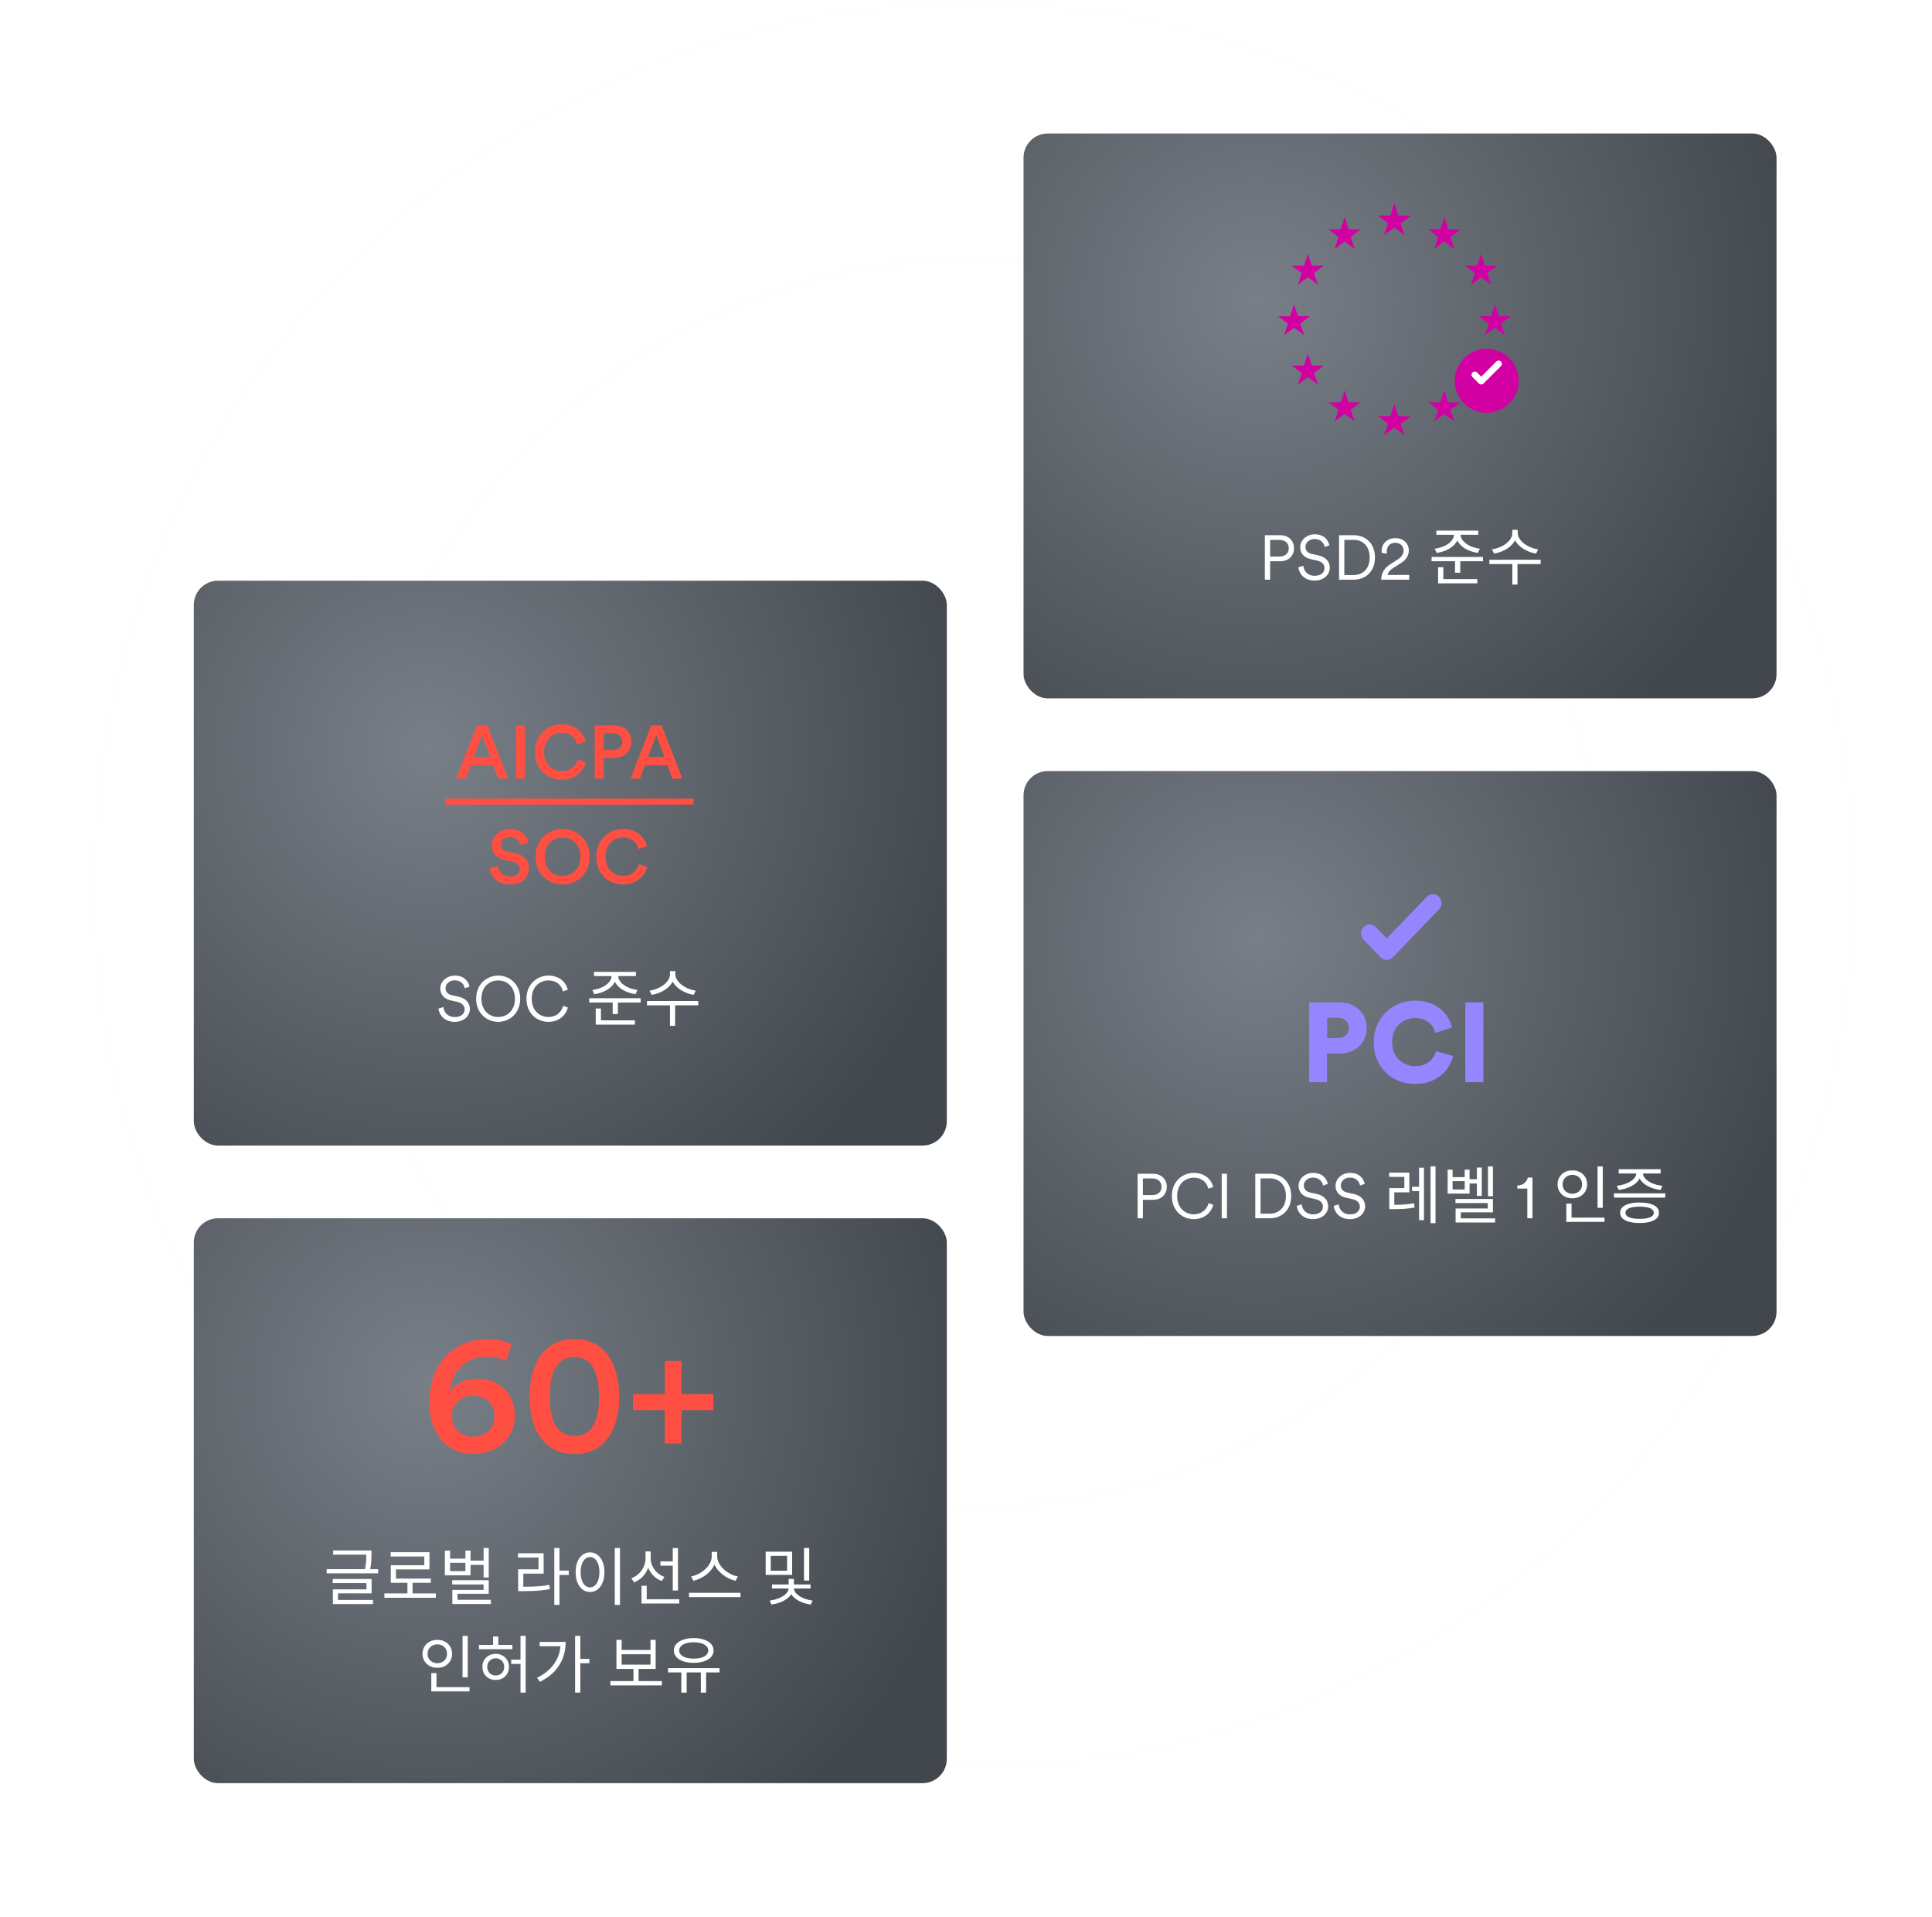 <svg width="638" height="633" viewBox="0 0 638 633" fill="none" xmlns="http://www.w3.org/2000/svg">
<g opacity="0.07">
<circle cx="321.499" cy="291.5" r="205.974" stroke="#F6F7F8" stroke-width="2.851"/>
<path d="M321.5 1.069C481.898 1.069 611.932 131.416 611.932 292.213C611.932 453.01 481.898 583.356 321.5 583.356C161.102 583.356 31.069 453.01 31.069 292.213C31.069 131.416 161.102 1.069 321.5 1.069Z" stroke="#F6F7F8" stroke-width="2.138"/>
</g>
<g filter="url(#filter0_d_1_7503)">
<rect x="338" y="42" width="248.661" height="186.496" rx="8" fill="url(#paint0_radial_1_7503)"/>
<path d="M419.429 181.667H422.538C424.423 181.667 425.584 180.568 425.584 178.952C425.584 177.274 424.423 176.175 422.538 176.175H419.429V181.667ZM422.807 183.221H419.429V189.313H417.689V174.621H422.807C425.522 174.621 427.324 176.486 427.324 178.931C427.324 181.397 425.522 183.221 422.807 183.221ZM439.006 177.957L437.452 178.517C437.224 177.274 436.25 175.906 434.137 175.885C432.437 175.885 431.091 177.004 431.091 178.496C431.091 179.677 431.857 180.527 433.204 180.817L435.359 181.294C437.721 181.812 439.131 183.283 439.131 185.355C439.131 187.614 437.203 189.603 434.137 189.603C430.738 189.603 429.018 187.386 428.749 185.231L430.386 184.713C430.552 186.453 431.816 188.028 434.137 188.028C436.25 188.028 437.39 186.909 437.39 185.5C437.39 184.298 436.561 183.366 435.007 183.014L432.852 182.537C430.821 182.081 429.35 180.755 429.35 178.6C429.35 176.3 431.464 174.331 434.116 174.331C437.286 174.331 438.633 176.258 439.006 177.957ZM443.935 187.78H447.023C449.882 187.78 452.307 185.852 452.307 181.998C452.307 178.123 449.924 176.155 447.064 176.155H443.935V187.78ZM447.023 189.313H442.195V174.621H447.064C450.794 174.621 454.047 177.17 454.047 181.998C454.047 186.806 450.753 189.313 447.023 189.313ZM457.999 180.693L456.3 180.486C456.259 180.299 456.238 180.071 456.238 179.885C456.238 177.584 457.916 175.595 460.797 175.595C463.573 175.595 465.231 177.439 465.231 179.657C465.231 181.418 464.236 182.806 462.703 183.78L459.947 185.542C459.139 186.06 458.393 186.764 458.227 187.738H465.355V189.313H456.113C456.155 187.241 456.984 185.583 459.139 184.195L461.543 182.641C462.848 181.812 463.49 180.859 463.49 179.677C463.49 178.351 462.537 177.129 460.755 177.129C458.932 177.129 457.937 178.393 457.937 180.05C457.937 180.278 457.958 180.527 457.999 180.693ZM480.124 173.958H481.637V174.518C481.637 175.305 481.444 176.03 481.057 176.693C480.67 177.357 480.138 177.951 479.461 178.476C478.798 178.987 478.032 179.415 477.161 179.76C476.305 180.092 475.393 180.327 474.426 180.465L473.784 179.097C474.447 179 475.089 178.855 475.711 178.662C476.346 178.469 476.926 178.234 477.451 177.957C477.976 177.667 478.439 177.343 478.84 176.984C479.24 176.624 479.551 176.238 479.772 175.823C480.007 175.409 480.124 174.974 480.124 174.518V173.958ZM480.829 173.958H482.342V174.518C482.342 174.96 482.452 175.388 482.673 175.802C482.908 176.217 483.226 176.611 483.626 176.984C484.027 177.343 484.49 177.667 485.015 177.957C485.554 178.234 486.134 178.469 486.755 178.662C487.377 178.855 488.019 179 488.683 179.097L488.04 180.465C487.087 180.327 486.175 180.092 485.305 179.76C484.435 179.415 483.668 178.987 483.005 178.476C482.342 177.951 481.81 177.357 481.409 176.693C481.022 176.03 480.829 175.305 480.829 174.518V173.958ZM474.322 173.109H488.165V174.497H474.322V173.109ZM472.748 181.812H489.739V183.221H472.748V181.812ZM480.497 182.703H482.217V187.013H480.497V182.703ZM474.903 189.106H487.854V190.515H474.903V189.106ZM474.903 185.189H476.623V189.624H474.903V185.189ZM499.415 172.839H500.927V173.896C500.927 174.614 500.789 175.291 500.513 175.927C500.237 176.548 499.857 177.122 499.373 177.647C498.904 178.172 498.351 178.641 497.716 179.056C497.08 179.47 496.389 179.816 495.643 180.092C494.911 180.368 494.158 180.568 493.385 180.693L492.68 179.304C493.371 179.208 494.041 179.042 494.69 178.807C495.353 178.572 495.968 178.289 496.534 177.957C497.101 177.612 497.598 177.225 498.026 176.797C498.469 176.369 498.807 175.913 499.042 175.429C499.29 174.932 499.415 174.421 499.415 173.896V172.839ZM499.705 172.839H501.197V173.896C501.197 174.421 501.321 174.925 501.57 175.409C501.819 175.892 502.157 176.348 502.585 176.776C503.027 177.205 503.532 177.591 504.098 177.937C504.664 178.282 505.272 178.572 505.921 178.807C506.585 179.042 507.255 179.208 507.931 179.304L507.248 180.693C506.474 180.568 505.721 180.368 504.989 180.092C504.257 179.802 503.566 179.449 502.917 179.035C502.281 178.621 501.722 178.151 501.238 177.626C500.769 177.101 500.396 176.528 500.119 175.906C499.843 175.271 499.705 174.601 499.705 173.896V172.839ZM499.415 183.801H501.114V190.929H499.415V183.801ZM491.831 182.723H508.76V184.153H491.831V182.723Z" fill="white"/>
<path d="M459.102 69.106L460.47 65L461.792 69.106H465.993L462.547 71.654L463.869 75.618L460.47 73.07L456.978 75.618L458.394 71.654L454.995 69.058L459.102 69.106Z" fill="#D200A3"/>
<path d="M475.638 73.656L476.96 69.55L478.236 73.656H482.292L478.965 76.204L480.241 80.168L476.96 77.62L473.587 80.168L474.955 76.204L471.673 73.609L475.638 73.656Z" fill="#D200A3"/>
<path d="M487.778 85.644L489.1 81.685L490.376 85.644H494.432L491.105 88.101L492.381 91.924L489.1 89.466L485.727 91.924L487.094 88.101L483.813 85.598L487.778 85.644Z" fill="#D200A3"/>
<path d="M492.337 102.331L493.658 98.372L494.934 102.331H498.99L495.664 104.788L496.94 108.611L493.658 106.154L490.286 108.611L491.653 104.788L488.372 102.285L492.337 102.331Z" fill="#D200A3"/>
<path d="M475.638 130.774L476.959 126.815L478.235 130.774H482.291L478.965 133.231L480.241 137.054L476.959 134.596L473.587 137.054L474.954 133.231L471.673 130.728L475.638 130.774Z" fill="#D200A3"/>
<path d="M459.102 135.325L460.47 131.366L461.792 135.325H465.993L462.547 137.783L463.869 141.605L460.47 139.148L456.978 141.605L458.394 137.783L454.995 135.28L459.102 135.325Z" fill="#D200A3"/>
<path d="M445.341 73.656L444.019 69.55L442.743 73.656H438.687L442.014 76.204L440.738 80.168L444.019 77.62L447.392 80.168L446.024 76.204L449.306 73.609L445.341 73.656Z" fill="#D200A3"/>
<path d="M433.199 85.644L431.877 81.685L430.601 85.644H426.545L429.872 88.101L428.596 91.924L431.877 89.466L435.249 91.924L433.882 88.101L437.163 85.598L433.199 85.644Z" fill="#D200A3"/>
<path d="M428.654 102.331L427.332 98.372L426.056 102.331H422L425.327 104.788L424.051 108.611L427.332 106.154L430.704 108.611L429.337 104.788L432.618 102.285L428.654 102.331Z" fill="#D200A3"/>
<path d="M433.199 118.638L431.877 114.679L430.601 118.638H426.545L429.872 121.095L428.596 124.918L431.877 122.461L435.249 124.918L433.882 121.095L437.163 118.593L433.199 118.638Z" fill="#D200A3"/>
<path d="M445.341 130.774L444.019 126.815L442.743 130.774H438.687L442.014 133.231L440.738 137.054L444.019 134.596L447.391 137.054L446.024 133.231L449.305 130.728L445.341 130.774Z" fill="#D200A3"/>
<g filter="url(#filter1_d_1_7503)">
<circle cx="490.963" cy="121.071" r="10.564" fill="#D200A3"/>
</g>
<path fill-rule="evenodd" clip-rule="evenodd" d="M488.38 124.547L486.257 122.424C485.838 122.005 485.838 121.326 486.257 120.908C486.676 120.489 487.355 120.489 487.774 120.908L489.138 122.272L494.143 117.268C494.562 116.849 495.241 116.849 495.659 117.268C496.078 117.687 496.078 118.366 495.659 118.785L489.897 124.547C489.478 124.966 488.799 124.966 488.38 124.547Z" fill="white"/>
<rect x="338" y="252.496" width="248.661" height="186.496" rx="8" fill="url(#paint1_radial_1_7503)"/>
<path d="M377.417 392.488H380.526C382.411 392.488 383.572 391.389 383.572 389.773C383.572 388.095 382.411 386.996 380.526 386.996H377.417V392.488ZM380.795 394.042H377.417V400.134H375.677V385.442H380.795C383.509 385.442 385.312 387.307 385.312 389.752C385.312 392.218 383.509 394.042 380.795 394.042ZM394.217 400.424C390.488 400.424 386.986 397.689 386.986 392.778C386.986 387.867 390.591 385.152 394.217 385.152C397.554 385.152 399.916 386.996 400.641 389.814L399.025 390.374C398.465 388.074 396.725 386.748 394.217 386.748C391.42 386.748 388.726 388.799 388.726 392.778C388.726 396.777 391.42 398.828 394.217 398.828C396.828 398.828 398.528 397.254 399.129 395.14L400.662 395.699C399.916 398.455 397.574 400.424 394.217 400.424ZM405.181 400.134H403.441V385.442H405.181V400.134ZM416.271 398.601H419.358C422.218 398.601 424.642 396.673 424.642 392.819C424.642 388.944 422.259 386.976 419.4 386.976H416.271V398.601ZM419.358 400.134H414.53V385.442H419.4C423.129 385.442 426.383 387.991 426.383 392.819C426.383 397.627 423.088 400.134 419.358 400.134ZM438.478 388.778L436.924 389.338C436.696 388.095 435.722 386.727 433.609 386.706C431.909 386.706 430.562 387.825 430.562 389.317C430.562 390.498 431.329 391.348 432.676 391.638L434.831 392.115C437.193 392.633 438.602 394.104 438.602 396.176C438.602 398.435 436.675 400.424 433.609 400.424C430.21 400.424 428.49 398.207 428.221 396.052L429.858 395.534C430.024 397.274 431.288 398.849 433.609 398.849C435.722 398.849 436.862 397.73 436.862 396.321C436.862 395.119 436.033 394.187 434.479 393.834L432.324 393.358C430.293 392.902 428.822 391.576 428.822 389.421C428.822 387.121 430.935 385.152 433.588 385.152C436.758 385.152 438.105 387.079 438.478 388.778ZM450.68 388.778L449.126 389.338C448.898 388.095 447.925 386.727 445.811 386.706C444.112 386.706 442.765 387.825 442.765 389.317C442.765 390.498 443.531 391.348 444.878 391.638L447.033 392.115C449.396 392.633 450.805 394.104 450.805 396.176C450.805 398.435 448.878 400.424 445.811 400.424C442.413 400.424 440.693 398.207 440.423 396.052L442.06 395.534C442.226 397.274 443.49 398.849 445.811 398.849C447.925 398.849 449.064 397.73 449.064 396.321C449.064 395.119 448.235 394.187 446.681 393.834L444.526 393.358C442.495 392.902 441.024 391.576 441.024 389.421C441.024 387.121 443.138 385.152 445.79 385.152C448.961 385.152 450.308 387.079 450.68 388.778ZM458.778 395.699H460.021C461.154 395.699 462.273 395.672 463.378 395.617C464.497 395.547 465.699 395.402 466.983 395.181L467.128 396.59C465.816 396.825 464.593 396.977 463.461 397.046C462.342 397.102 461.195 397.129 460.021 397.129H458.778V395.699ZM458.736 385.069H465.408V391.576H460.435V396.3H458.778V390.187H463.751V386.478H458.736V385.069ZM472.412 382.997H474.049V401.75H472.412V382.997ZM466.3 389.732H469.346V391.161H466.3V389.732ZM468.62 383.453H470.237V400.756H468.62V383.453ZM491.371 383.018H493.008V392.861H491.371V383.018ZM487.703 383.391H489.32V392.736H487.703V383.391ZM484.802 387.245H488.346V388.654H484.802V387.245ZM480.637 393.772H493.008V398.186H482.399V400.984H480.679V396.901H491.309V395.119H480.637V393.772ZM480.679 400.175H493.733V401.543H480.679V400.175ZM478.047 384.095H479.684V386.561H483.683V384.095H485.3V391.99H478.047V384.095ZM479.684 387.887V390.623H483.683V387.887H479.684ZM506.059 400.134H504.36V390.333H501.065V389.338C502.93 389.255 504.194 388.157 504.525 386.706H506.059V400.134ZM527.561 383.018H529.281V396.694H527.561V383.018ZM517.242 399.927H529.862V401.336H517.242V399.927ZM517.242 395.306H518.962V400.403H517.242V395.306ZM519.231 384.323C520.171 384.323 521.006 384.517 521.739 384.903C522.471 385.29 523.051 385.836 523.479 386.54C523.907 387.231 524.122 388.026 524.122 388.923C524.122 389.821 523.907 390.623 523.479 391.327C523.051 392.018 522.471 392.564 521.739 392.964C521.006 393.351 520.171 393.544 519.231 393.544C518.306 393.544 517.47 393.351 516.724 392.964C515.992 392.564 515.412 392.018 514.983 391.327C514.555 390.623 514.341 389.821 514.341 388.923C514.341 388.026 514.555 387.231 514.983 386.54C515.412 385.836 515.992 385.29 516.724 384.903C517.47 384.517 518.306 384.323 519.231 384.323ZM519.231 385.815C518.623 385.815 518.078 385.946 517.594 386.209C517.111 386.471 516.724 386.837 516.434 387.307C516.158 387.777 516.019 388.316 516.019 388.923C516.019 389.545 516.158 390.091 516.434 390.56C516.724 391.016 517.111 391.376 517.594 391.638C518.078 391.9 518.623 392.032 519.231 392.032C519.839 392.032 520.385 391.9 520.868 391.638C521.366 391.376 521.752 391.016 522.029 390.56C522.305 390.091 522.443 389.545 522.443 388.923C522.443 388.316 522.305 387.777 522.029 387.307C521.752 386.837 521.366 386.471 520.868 386.209C520.385 385.946 519.839 385.815 519.231 385.815ZM532.989 391.907H549.919V393.316H532.989V391.907ZM541.443 394.933C543.446 394.933 545.014 395.23 546.147 395.824C547.28 396.418 547.846 397.254 547.846 398.331C547.846 399.409 547.28 400.238 546.147 400.818C545.014 401.412 543.446 401.709 541.443 401.709C539.44 401.709 537.865 401.412 536.719 400.818C535.586 400.238 535.02 399.409 535.02 398.331C535.02 397.254 535.586 396.418 536.719 395.824C537.865 395.23 539.44 394.933 541.443 394.933ZM541.443 396.3C540.463 396.3 539.62 396.376 538.915 396.528C538.225 396.68 537.693 396.908 537.32 397.212C536.947 397.516 536.76 397.889 536.76 398.331C536.76 398.759 536.947 399.125 537.32 399.429C537.693 399.719 538.225 399.947 538.915 400.113C539.62 400.265 540.463 400.341 541.443 400.341C542.424 400.341 543.26 400.265 543.951 400.113C544.655 399.947 545.194 399.719 545.567 399.429C545.94 399.125 546.126 398.759 546.126 398.331C546.126 397.889 545.94 397.516 545.567 397.212C545.194 396.908 544.655 396.68 543.951 396.528C543.26 396.376 542.424 396.3 541.443 396.3ZM540.345 384.696H541.858V385.256C541.858 385.864 541.727 386.43 541.464 386.955C541.215 387.466 540.863 387.936 540.407 388.364C539.951 388.792 539.413 389.172 538.791 389.504C538.183 389.835 537.52 390.111 536.802 390.333C536.083 390.54 535.33 390.692 534.543 390.788L533.921 389.421C534.598 389.352 535.248 389.227 535.869 389.048C536.505 388.868 537.092 388.654 537.631 388.405C538.183 388.143 538.66 387.853 539.06 387.535C539.461 387.204 539.772 386.851 539.993 386.478C540.228 386.091 540.345 385.684 540.345 385.256V384.696ZM541.05 384.696H542.562V385.256C542.562 385.684 542.673 386.091 542.894 386.478C543.129 386.851 543.446 387.204 543.847 387.535C544.248 387.867 544.717 388.164 545.256 388.426C545.809 388.675 546.396 388.889 547.018 389.068C547.653 389.234 548.309 389.352 548.986 389.421L548.364 390.788C547.577 390.692 546.824 390.54 546.106 390.333C545.387 390.111 544.717 389.835 544.096 389.504C543.488 389.172 542.956 388.792 542.5 388.364C542.044 387.936 541.685 387.459 541.423 386.934C541.174 386.409 541.05 385.85 541.05 385.256V384.696ZM534.543 383.95H548.385V385.359H534.543V383.95Z" fill="white"/>
<path d="M441.675 340.684C442.791 340.684 443.697 340.386 444.391 339.791C445.085 339.196 445.433 338.377 445.433 337.336C445.433 336.269 445.085 335.438 444.391 334.843C443.697 334.248 442.791 333.95 441.675 333.95H438.253V340.684H441.675ZM438.215 345.743V355.23H432.337V328.853H442.27C443.61 328.853 444.825 329.064 445.916 329.486C447.032 329.907 447.987 330.49 448.781 331.234C449.599 331.978 450.219 332.871 450.641 333.913C451.087 334.955 451.311 336.083 451.311 337.298C451.311 338.538 451.087 339.679 450.641 340.721C450.219 341.763 449.599 342.656 448.781 343.4C447.987 344.144 447.032 344.727 445.916 345.148C444.825 345.545 443.61 345.743 442.27 345.743H438.215ZM467.318 355.788C465.409 355.788 463.623 355.466 461.961 354.821C460.299 354.151 458.849 353.221 457.608 352.031C456.393 350.84 455.426 349.402 454.707 347.715C453.987 346.029 453.628 344.156 453.628 342.098C453.628 340.039 453.987 338.166 454.707 336.48C455.451 334.769 456.443 333.318 457.683 332.127C458.923 330.912 460.361 329.969 461.998 329.3C463.66 328.63 465.409 328.295 467.244 328.295C469.228 328.295 470.939 328.58 472.378 329.151C473.816 329.721 475.032 330.453 476.024 331.346C477.016 332.214 477.785 333.169 478.33 334.211C478.901 335.252 479.298 336.244 479.521 337.187L473.978 338.935C473.878 338.489 473.68 337.98 473.382 337.41C473.11 336.84 472.713 336.306 472.192 335.81C471.671 335.289 471.001 334.868 470.183 334.545C469.389 334.198 468.41 334.024 467.244 334.024C466.351 334.024 465.458 334.186 464.565 334.508C463.673 334.831 462.866 335.327 462.147 335.996C461.428 336.641 460.845 337.472 460.399 338.489C459.952 339.506 459.729 340.709 459.729 342.098C459.729 343.338 459.94 344.441 460.361 345.409C460.783 346.376 461.341 347.194 462.036 347.864C462.755 348.534 463.561 349.042 464.454 349.389C465.371 349.736 466.326 349.91 467.318 349.91C468.459 349.91 469.439 349.749 470.257 349.426C471.076 349.079 471.758 348.658 472.304 348.162C472.849 347.641 473.271 347.095 473.568 346.525C473.891 345.954 474.114 345.433 474.238 344.962L479.856 346.562C479.633 347.48 479.236 348.472 478.665 349.538C478.12 350.605 477.338 351.609 476.321 352.551C475.329 353.469 474.089 354.238 472.601 354.858C471.113 355.478 469.352 355.788 467.318 355.788ZM483.891 355.23V328.853H489.843V355.23H483.891Z" fill="#9585FF"/>
<path fill-rule="evenodd" clip-rule="evenodd" d="M455.924 313.996L450.304 308.163C449.196 307.012 449.196 305.147 450.304 303.996C451.413 302.846 453.21 302.846 454.319 303.996L457.932 307.746L471.179 293.997C472.288 292.846 474.085 292.846 475.194 293.997C476.303 295.147 476.303 297.013 475.194 298.163L459.939 313.996C458.83 315.146 457.033 315.146 455.924 313.996Z" fill="#9585FF"/>
</g>
<g filter="url(#filter2_d_1_7503)">
<rect x="64" y="189.643" width="248.661" height="186.496" rx="8" fill="url(#paint2_radial_1_7503)"/>
<path d="M164.541 255L162.879 250.586H155.439L153.803 255H150.653L157.498 237.418H160.945L167.789 255H164.541ZM159.159 240.641L156.481 247.833H161.837L159.159 240.641ZM173.339 255H170.314V237.418H173.339V255ZM185.511 255.372C180.774 255.372 176.633 251.95 176.633 246.221C176.633 240.493 180.923 237.046 185.486 237.046C189.95 237.046 192.603 239.674 193.397 242.749L190.594 243.692C190.074 241.559 188.437 239.848 185.486 239.848C182.584 239.848 179.683 241.956 179.683 246.221C179.683 250.338 182.51 252.52 185.511 252.52C188.462 252.52 190.148 250.635 190.743 248.651L193.471 249.544C192.677 252.52 189.999 255.372 185.511 255.372ZM199.348 245.502H202.448C204.332 245.502 205.473 244.46 205.473 242.799C205.473 241.113 204.332 240.046 202.448 240.046H199.348V245.502ZM202.894 248.131H199.348V255H196.372V237.418H202.894C206.267 237.418 208.499 239.699 208.499 242.774C208.499 245.874 206.267 248.131 202.894 248.131ZM222.082 255L220.42 250.586H212.981L211.344 255H208.194L215.039 237.418H218.486L225.33 255H222.082ZM216.7 240.641L214.022 247.833H219.379L216.7 240.641Z" fill="#FF4F42"/>
<path d="M174.496 276.107L171.818 276.95C171.644 275.859 170.727 274.247 168.371 274.247C166.585 274.247 165.345 275.437 165.345 276.777C165.345 277.893 166.04 278.736 167.404 279.033L169.933 279.554C173.033 280.174 174.695 282.133 174.695 284.613C174.695 287.341 172.488 289.945 168.47 289.945C164.006 289.945 161.948 287.068 161.675 284.539L164.453 283.745C164.626 285.58 165.941 287.267 168.47 287.267C170.578 287.267 171.669 286.2 171.669 284.836C171.669 283.695 170.826 282.778 169.313 282.456L166.833 281.935C164.155 281.389 162.37 279.628 162.37 277C162.37 274.049 165.073 271.618 168.346 271.618C172.488 271.618 174.099 274.148 174.496 276.107ZM179.892 280.769C179.892 285.01 182.818 287.118 185.769 287.118C188.745 287.118 191.671 285.01 191.671 280.769C191.671 276.529 188.745 274.421 185.769 274.421C182.818 274.421 179.892 276.529 179.892 280.769ZM176.841 280.769C176.841 275.016 181.156 271.618 185.769 271.618C190.381 271.618 194.721 275.016 194.721 280.769C194.721 286.547 190.381 289.945 185.769 289.945C181.156 289.945 176.841 286.547 176.841 280.769ZM205.772 289.945C201.035 289.945 196.894 286.523 196.894 280.794C196.894 275.065 201.184 271.618 205.747 271.618C210.211 271.618 212.864 274.247 213.658 277.322L210.855 278.265C210.335 276.132 208.698 274.421 205.747 274.421C202.845 274.421 199.944 276.529 199.944 280.794C199.944 284.911 202.771 287.093 205.772 287.093C208.723 287.093 210.409 285.208 211.004 283.224L213.732 284.117C212.938 287.093 210.26 289.945 205.772 289.945Z" fill="#FF4F42"/>
<line x1="147" y1="262.573" x2="229" y2="262.573" stroke="#FF4F42" stroke-width="2"/>
<path d="M155.045 323.644L153.491 324.204C153.263 322.961 152.289 321.593 150.175 321.572C148.476 321.572 147.129 322.691 147.129 324.183C147.129 325.364 147.896 326.214 149.243 326.504L151.398 326.981C153.76 327.499 155.169 328.97 155.169 331.042C155.169 333.301 153.242 335.29 150.175 335.29C146.777 335.29 145.057 333.073 144.787 330.918L146.424 330.4C146.59 332.14 147.854 333.715 150.175 333.715C152.289 333.715 153.428 332.596 153.428 331.187C153.428 329.985 152.6 329.053 151.045 328.701L148.89 328.224C146.86 327.768 145.388 326.442 145.388 324.287C145.388 321.987 147.502 320.018 150.154 320.018C153.325 320.018 154.672 321.945 155.045 323.644ZM158.979 327.644C158.979 331.643 161.673 333.695 164.512 333.695C167.371 333.695 170.044 331.643 170.044 327.644C170.044 323.665 167.371 321.614 164.512 321.614C161.673 321.614 158.979 323.665 158.979 327.644ZM157.238 327.644C157.238 322.733 160.865 320.018 164.512 320.018C168.18 320.018 171.785 322.733 171.785 327.644C171.785 332.555 168.18 335.29 164.512 335.29C160.865 335.29 157.238 332.555 157.238 327.644ZM181.084 335.29C177.354 335.29 173.852 332.555 173.852 327.644C173.852 322.733 177.458 320.018 181.084 320.018C184.42 320.018 186.783 321.862 187.508 324.681L185.892 325.24C185.332 322.94 183.591 321.614 181.084 321.614C178.287 321.614 175.593 323.665 175.593 327.644C175.593 331.643 178.287 333.695 181.084 333.695C183.695 333.695 185.394 332.12 185.995 330.006L187.529 330.566C186.783 333.322 184.441 335.29 181.084 335.29ZM201.95 319.645H203.463V320.205C203.463 320.992 203.27 321.717 202.883 322.38C202.496 323.044 201.964 323.638 201.287 324.163C200.624 324.674 199.858 325.102 198.987 325.447C198.131 325.779 197.219 326.014 196.252 326.152L195.61 324.784C196.273 324.687 196.915 324.542 197.537 324.349C198.172 324.156 198.752 323.921 199.277 323.644C199.802 323.354 200.265 323.03 200.666 322.671C201.066 322.311 201.377 321.925 201.598 321.51C201.833 321.096 201.95 320.661 201.95 320.205V319.645ZM202.655 319.645H204.168V320.205C204.168 320.647 204.278 321.075 204.499 321.489C204.734 321.904 205.052 322.298 205.452 322.671C205.853 323.03 206.316 323.354 206.841 323.644C207.38 323.921 207.96 324.156 208.581 324.349C209.203 324.542 209.845 324.687 210.509 324.784L209.866 326.152C208.913 326.014 208.001 325.779 207.131 325.447C206.261 325.102 205.494 324.674 204.831 324.163C204.168 323.638 203.636 323.044 203.235 322.38C202.848 321.717 202.655 320.992 202.655 320.205V319.645ZM196.148 318.796H209.991V320.184H196.148V318.796ZM194.574 327.499H211.565V328.908H194.574V327.499ZM202.323 328.39H204.043V332.7H202.323V328.39ZM196.729 334.793H209.68V336.202H196.729V334.793ZM196.729 330.876H198.448V335.311H196.729V330.876ZM221.241 318.526H222.753V319.583C222.753 320.301 222.615 320.978 222.339 321.614C222.063 322.235 221.683 322.809 221.199 323.334C220.73 323.859 220.177 324.328 219.542 324.743C218.906 325.157 218.215 325.503 217.469 325.779C216.737 326.055 215.984 326.255 215.211 326.38L214.506 324.991C215.197 324.895 215.867 324.729 216.516 324.494C217.179 324.259 217.794 323.976 218.36 323.644C218.927 323.299 219.424 322.912 219.852 322.484C220.295 322.056 220.633 321.6 220.868 321.116C221.116 320.619 221.241 320.108 221.241 319.583V318.526ZM221.531 318.526H223.023V319.583C223.023 320.108 223.147 320.612 223.396 321.096C223.645 321.579 223.983 322.035 224.411 322.463C224.853 322.892 225.358 323.278 225.924 323.624C226.49 323.969 227.098 324.259 227.747 324.494C228.411 324.729 229.081 324.895 229.757 324.991L229.074 326.38C228.3 326.255 227.547 326.055 226.815 325.779C226.083 325.489 225.392 325.136 224.743 324.722C224.107 324.308 223.548 323.838 223.064 323.313C222.595 322.788 222.222 322.215 221.945 321.593C221.669 320.958 221.531 320.288 221.531 319.583V318.526ZM221.241 329.488H222.94V336.616H221.241V329.488ZM213.657 328.41H230.586V329.84H213.657V328.41Z" fill="white"/>
<rect x="64" y="400.138" width="248.661" height="186.496" rx="8" fill="url(#paint3_radial_1_7503)"/>
<path d="M110.029 509.805H122.089V511.194H110.029V509.805ZM107.874 515.98H124.866V517.369H107.874V515.98ZM120.97 509.805H122.669V511.007C122.669 511.67 122.648 512.451 122.607 513.349C122.566 514.233 122.421 515.248 122.172 516.395L120.473 516.208C120.721 515.075 120.866 514.088 120.908 513.245C120.949 512.402 120.97 511.656 120.97 511.007V509.805ZM109.884 519.234H122.711V523.979H111.624V526.59H109.925V522.653H121.011V520.601H109.884V519.234ZM109.925 526.155H123.187V527.522H109.925V526.155ZM126.936 524H143.928V525.429H126.936V524ZM134.541 520H136.24V524.601H134.541V520ZM129.008 510.385H141.814V516.063H130.749V519.814H129.05V514.696H140.115V511.794H129.008V510.385ZM129.05 519.089H142.25V520.498H129.05V519.089ZM154.888 513.162H160.255V514.571H154.888V513.162ZM159.696 508.997H161.395V518.736H159.696V508.997ZM149.335 519.648H161.395V524.124H151.075V526.942H149.376V522.839H159.696V521.036H149.335V519.648ZM149.376 526.113H162.099V527.502H149.376V526.113ZM146.91 509.867H148.63V512.52H153.686V509.867H155.386V518.011H146.91V509.867ZM148.63 513.887V516.623H153.686V513.887H148.63ZM183.045 508.997H184.744V527.771H183.045V508.997ZM184.351 516.436H187.811V517.887H184.351V516.436ZM171.109 521.803H172.601C173.762 521.803 174.825 521.789 175.792 521.762C176.773 521.72 177.72 521.658 178.631 521.575C179.543 521.478 180.469 521.34 181.408 521.161L181.574 522.57C180.607 522.749 179.661 522.888 178.735 522.984C177.823 523.081 176.87 523.15 175.875 523.191C174.881 523.233 173.789 523.254 172.601 523.254H171.109V521.803ZM171.068 510.738H179.522V517.472H172.809V522.383H171.109V516.042H177.823V512.147H171.068V510.738ZM203.019 508.997H204.739V527.771H203.019V508.997ZM194.855 510.448C195.78 510.448 196.595 510.717 197.3 511.256C198.018 511.781 198.578 512.534 198.978 513.514C199.393 514.495 199.6 515.649 199.6 516.975C199.6 518.301 199.393 519.455 198.978 520.435C198.578 521.416 198.018 522.176 197.3 522.715C196.595 523.254 195.78 523.523 194.855 523.523C193.929 523.523 193.107 523.254 192.389 522.715C191.671 522.176 191.104 521.416 190.69 520.435C190.289 519.455 190.089 518.301 190.089 516.975C190.089 515.649 190.289 514.495 190.69 513.514C191.104 512.534 191.671 511.781 192.389 511.256C193.107 510.717 193.929 510.448 194.855 510.448ZM194.855 511.981C194.233 511.981 193.688 512.188 193.218 512.603C192.762 513.003 192.403 513.583 192.14 514.343C191.878 515.089 191.747 515.966 191.747 516.975C191.747 517.983 191.878 518.867 192.14 519.627C192.403 520.373 192.762 520.953 193.218 521.368C193.688 521.782 194.233 521.99 194.855 521.99C195.463 521.99 195.995 521.782 196.45 521.368C196.92 520.953 197.286 520.373 197.549 519.627C197.811 518.867 197.942 517.983 197.942 516.975C197.942 515.966 197.811 515.089 197.549 514.343C197.286 513.583 196.92 513.003 196.45 512.603C195.995 512.188 195.463 511.981 194.855 511.981ZM218.082 513.411H222.786V514.841H218.082V513.411ZM213.171 510.137H214.56V512.437C214.56 513.639 214.345 514.765 213.917 515.814C213.489 516.864 212.888 517.783 212.114 518.57C211.341 519.344 210.436 519.938 209.4 520.353L208.488 518.985C209.193 518.722 209.828 518.37 210.395 517.928C210.975 517.486 211.465 516.975 211.866 516.395C212.28 515.814 212.598 515.193 212.819 514.53C213.054 513.853 213.171 513.155 213.171 512.437V510.137ZM213.482 510.137H214.87V512.499C214.87 513.148 214.981 513.784 215.202 514.405C215.423 515.027 215.734 515.607 216.134 516.146C216.535 516.685 217.012 517.161 217.564 517.576C218.131 517.99 218.752 518.322 219.429 518.57L218.497 519.917C217.502 519.517 216.625 518.95 215.865 518.218C215.119 517.486 214.532 516.63 214.104 515.649C213.689 514.668 213.482 513.618 213.482 512.499V510.137ZM222.164 509.018H223.884V523.026H222.164V509.018ZM211.845 525.927H224.32V527.336H211.845V525.927ZM211.845 521.472H213.565V526.569H211.845V521.472ZM235.031 510.282H236.544V511.732C236.544 512.547 236.399 513.321 236.109 514.053C235.832 514.785 235.446 515.469 234.948 516.105C234.465 516.726 233.898 517.286 233.249 517.783C232.614 518.28 231.93 518.702 231.198 519.047C230.479 519.392 229.747 519.655 229.001 519.834L228.234 518.405C228.884 518.267 229.533 518.052 230.182 517.762C230.845 517.472 231.467 517.12 232.047 516.706C232.627 516.277 233.138 515.801 233.581 515.276C234.036 514.751 234.389 514.191 234.637 513.597C234.9 512.989 235.031 512.368 235.031 511.732V510.282ZM235.363 510.282H236.834V511.732C236.834 512.368 236.965 512.989 237.228 513.597C237.49 514.191 237.842 514.751 238.284 515.276C238.74 515.801 239.258 516.277 239.839 516.706C240.419 517.12 241.033 517.479 241.683 517.783C242.346 518.073 243.009 518.28 243.672 518.405L242.885 519.834C242.139 519.655 241.406 519.392 240.688 519.047C239.97 518.702 239.286 518.28 238.637 517.783C238.001 517.286 237.435 516.726 236.937 516.105C236.44 515.469 236.053 514.785 235.777 514.053C235.501 513.321 235.363 512.547 235.363 511.732V510.282ZM227.53 523.792H244.522V525.222H227.53V523.792ZM252.848 510.22H261.592V517.866H252.848V510.22ZM259.914 511.587H254.526V516.498H259.914V511.587ZM265.509 508.997H267.229V519.752H265.509V508.997ZM260.411 521.99H261.882V522.342C261.882 523.019 261.689 523.654 261.302 524.248C260.929 524.828 260.411 525.36 259.748 525.844C259.085 526.313 258.325 526.7 257.469 527.004C256.612 527.322 255.714 527.55 254.775 527.688L254.174 526.362C254.837 526.279 255.472 526.148 256.08 525.968C256.688 525.789 257.255 525.574 257.78 525.326C258.304 525.063 258.76 524.773 259.147 524.455C259.548 524.138 259.859 523.799 260.08 523.44C260.301 523.081 260.411 522.715 260.411 522.342V521.99ZM260.681 521.99H262.173V522.342C262.173 522.784 262.338 523.226 262.67 523.668C263.001 524.11 263.45 524.518 264.017 524.891C264.597 525.25 265.253 525.561 265.985 525.823C266.731 526.086 267.512 526.265 268.327 526.362L267.726 527.688C266.773 527.55 265.875 527.322 265.032 527.004C264.189 526.686 263.437 526.286 262.773 525.802C262.124 525.319 261.613 524.787 261.24 524.207C260.867 523.613 260.681 522.991 260.681 522.342V521.99ZM254.92 521.036H267.664V522.363H254.92V521.036ZM260.432 519.213H262.173V521.637H260.432V519.213ZM152.743 538.018H154.463V551.694H152.743V538.018ZM142.424 554.927H155.043V556.336H142.424V554.927ZM142.424 550.306H144.144V555.403H142.424V550.306ZM144.413 539.323C145.352 539.323 146.188 539.517 146.92 539.903C147.653 540.29 148.233 540.836 148.661 541.54C149.089 542.231 149.303 543.026 149.303 543.923C149.303 544.821 149.089 545.623 148.661 546.327C148.233 547.018 147.653 547.564 146.92 547.964C146.188 548.351 145.352 548.544 144.413 548.544C143.487 548.544 142.652 548.351 141.906 547.964C141.174 547.564 140.593 547.018 140.165 546.327C139.737 545.623 139.523 544.821 139.523 543.923C139.523 543.026 139.737 542.231 140.165 541.54C140.593 540.836 141.174 540.29 141.906 539.903C142.652 539.517 143.487 539.323 144.413 539.323ZM144.413 540.815C143.805 540.815 143.26 540.946 142.776 541.209C142.292 541.471 141.906 541.837 141.616 542.307C141.339 542.777 141.201 543.316 141.201 543.923C141.201 544.545 141.339 545.091 141.616 545.56C141.906 546.016 142.292 546.376 142.776 546.638C143.26 546.9 143.805 547.032 144.413 547.032C145.021 547.032 145.567 546.9 146.05 546.638C146.547 546.376 146.934 546.016 147.21 545.56C147.487 545.091 147.625 544.545 147.625 543.923C147.625 543.316 147.487 542.777 147.21 542.307C146.934 541.837 146.547 541.471 146.05 541.209C145.567 540.946 145.021 540.815 144.413 540.815ZM158.171 541.002H169.215V542.411H158.171V541.002ZM163.703 543.944C164.546 543.944 165.292 544.131 165.941 544.504C166.604 544.877 167.122 545.388 167.495 546.037C167.882 546.673 168.076 547.412 168.076 548.254C168.076 549.097 167.882 549.843 167.495 550.492C167.122 551.142 166.604 551.653 165.941 552.026C165.292 552.385 164.546 552.564 163.703 552.564C162.874 552.564 162.122 552.385 161.445 552.026C160.782 551.653 160.257 551.142 159.87 550.492C159.497 549.843 159.31 549.097 159.31 548.254C159.31 547.412 159.497 546.673 159.87 546.037C160.257 545.388 160.782 544.877 161.445 544.504C162.122 544.131 162.874 543.944 163.703 543.944ZM163.703 545.415C163.165 545.415 162.681 545.54 162.253 545.788C161.838 546.023 161.507 546.355 161.258 546.783C161.023 547.211 160.906 547.702 160.906 548.254C160.906 548.807 161.023 549.297 161.258 549.726C161.507 550.154 161.838 550.492 162.253 550.741C162.681 550.976 163.165 551.093 163.703 551.093C164.242 551.093 164.719 550.976 165.133 550.741C165.548 550.492 165.879 550.154 166.128 549.726C166.376 549.297 166.501 548.807 166.501 548.254C166.501 547.702 166.376 547.211 166.128 546.783C165.879 546.355 165.548 546.023 165.133 545.788C164.719 545.54 164.242 545.415 163.703 545.415ZM162.833 538.225H164.553V541.685H162.833V538.225ZM171.888 537.997H173.588V556.75H171.888V537.997ZM168.822 545.851H173.152V547.28H168.822V545.851ZM189.915 537.997H191.635V556.729H189.915V537.997ZM191.179 545.602H194.619V547.032H191.179V545.602ZM185.128 540.007H186.806C186.806 541.789 186.516 543.495 185.936 545.125C185.356 546.742 184.444 548.24 183.201 549.622C181.958 550.99 180.321 552.178 178.29 553.186L177.337 551.86C179.077 550.99 180.521 549.974 181.667 548.814C182.828 547.64 183.691 546.341 184.258 544.918C184.838 543.481 185.128 541.934 185.128 540.276V540.007ZM178.207 540.007H185.998V541.437H178.207V540.007ZM201.577 552.937H218.569V554.367H201.577V552.937ZM209.182 548.441H210.881V553.352H209.182V548.441ZM203.566 539.323H205.286V542.659H214.818V539.323H216.517V548.917H203.566V539.323ZM205.286 544.068V547.508H214.818V544.068H205.286ZM224.991 549.601H226.752V556.75H224.991V549.601ZM231.435 549.601H233.176V556.75H231.435V549.601ZM220.619 548.669H237.611V550.078H220.619V548.669ZM229.073 538.743C230.386 538.743 231.532 538.916 232.513 539.261C233.494 539.593 234.261 540.062 234.813 540.67C235.366 541.278 235.642 542.003 235.642 542.846C235.642 543.661 235.366 544.379 234.813 545.001C234.261 545.609 233.494 546.079 232.513 546.41C231.532 546.742 230.386 546.907 229.073 546.907C227.788 546.907 226.649 546.742 225.654 546.41C224.673 546.079 223.907 545.609 223.354 545.001C222.801 544.379 222.525 543.661 222.525 542.846C222.525 542.003 222.801 541.278 223.354 540.67C223.907 540.062 224.673 539.593 225.654 539.261C226.649 538.916 227.788 538.743 229.073 538.743ZM229.073 540.131C228.134 540.131 227.298 540.242 226.566 540.463C225.847 540.684 225.288 541.002 224.887 541.416C224.487 541.817 224.286 542.293 224.286 542.846C224.286 543.385 224.487 543.861 224.887 544.276C225.288 544.676 225.847 544.987 226.566 545.208C227.298 545.415 228.134 545.519 229.073 545.519C230.04 545.519 230.883 545.415 231.601 545.208C232.32 544.987 232.879 544.676 233.28 544.276C233.68 543.861 233.881 543.385 233.881 542.846C233.881 542.293 233.68 541.817 233.28 541.416C232.879 541.002 232.32 540.684 231.601 540.463C230.883 540.242 230.04 540.131 229.073 540.131Z" fill="white"/>
<path d="M168.959 441.83L167.056 447.313C165.714 446.586 163.811 445.859 160.846 445.859C154.02 445.859 149.097 450.39 148.481 457.44C150.384 454.531 153.853 453.132 157.713 453.132C164.93 453.132 170.022 457.943 170.022 465.385C170.022 472.938 163.867 477.973 156.258 477.973C147.027 477.973 141.768 470.42 141.768 461.133C141.768 447.985 149.992 440.04 161.238 440.04C164.595 440.04 167.392 440.823 168.959 441.83ZM149.209 465.497C149.209 469.637 152.566 472.266 156.258 472.266C160.063 472.266 163.308 469.693 163.308 465.497C163.308 461.244 160.063 458.727 156.258 458.727C152.454 458.727 149.209 461.244 149.209 465.497ZM181.538 459.007C181.538 466.895 183.944 472.043 189.707 472.043C195.47 472.043 197.819 466.895 197.819 459.007C197.819 451.118 195.47 445.97 189.707 445.97C183.888 445.97 181.538 451.174 181.538 459.007ZM174.88 459.007C174.88 449.663 178.573 440.04 189.707 440.04C200.785 440.04 204.477 449.719 204.477 459.007C204.477 468.35 200.785 477.973 189.707 477.973C178.573 477.973 174.88 468.35 174.88 459.007ZM209.012 458.167H219.53V447.257H225.069V458.167H235.587V463.482H225.069V474.504H219.53V463.482H209.012V458.167Z" fill="#FF4F42"/>
</g>
<defs>
<filter id="filter0_d_1_7503" x="321.423" y="27.495" width="281.816" height="430.146" filterUnits="userSpaceOnUse" color-interpolation-filters="sRGB">
<feFlood flood-opacity="0" result="BackgroundImageFix"/>
<feColorMatrix in="SourceAlpha" type="matrix" values="0 0 0 0 0 0 0 0 0 0 0 0 0 0 0 0 0 0 127 0" result="hardAlpha"/>
<feOffset dy="2.072"/>
<feGaussianBlur stdDeviation="8.289"/>
<feColorMatrix type="matrix" values="0 0 0 0 0 0 0 0 0 0 0 0 0 0 0 0 0 0 0.12 0"/>
<feBlend mode="normal" in2="BackgroundImageFix" result="effect1_dropShadow_1_7503"/>
<feBlend mode="normal" in="SourceGraphic" in2="effect1_dropShadow_1_7503" result="shape"/>
</filter>
<filter id="filter1_d_1_7503" x="448.158" y="80.846" width="85.608" height="85.608" filterUnits="userSpaceOnUse" color-interpolation-filters="sRGB">
<feFlood flood-opacity="0" result="BackgroundImageFix"/>
<feColorMatrix in="SourceAlpha" type="matrix" values="0 0 0 0 0 0 0 0 0 0 0 0 0 0 0 0 0 0 127 0" result="hardAlpha"/>
<feOffset dy="2.579"/>
<feGaussianBlur stdDeviation="16.12"/>
<feColorMatrix type="matrix" values="0 0 0 0 0 0 0 0 0 0 0 0 0 0 0 0 0 0 0.25 0"/>
<feBlend mode="normal" in2="BackgroundImageFix" result="effect1_dropShadow_1_7503"/>
<feBlend mode="normal" in="SourceGraphic" in2="effect1_dropShadow_1_7503" result="shape"/>
</filter>
<filter id="filter2_d_1_7503" x="47.423" y="175.137" width="281.816" height="430.146" filterUnits="userSpaceOnUse" color-interpolation-filters="sRGB">
<feFlood flood-opacity="0" result="BackgroundImageFix"/>
<feColorMatrix in="SourceAlpha" type="matrix" values="0 0 0 0 0 0 0 0 0 0 0 0 0 0 0 0 0 0 127 0" result="hardAlpha"/>
<feOffset dy="2.072"/>
<feGaussianBlur stdDeviation="8.289"/>
<feColorMatrix type="matrix" values="0 0 0 0 0 0 0 0 0 0 0 0 0 0 0 0 0 0 0.12 0"/>
<feBlend mode="normal" in2="BackgroundImageFix" result="effect1_dropShadow_1_7503"/>
<feBlend mode="normal" in="SourceGraphic" in2="effect1_dropShadow_1_7503" result="shape"/>
</filter>
<radialGradient id="paint0_radial_1_7503" cx="0" cy="0" r="1" gradientUnits="userSpaceOnUse" gradientTransform="translate(415.5 96.857) rotate(39.654) scale(193.528 193.175)">
<stop stop-color="#797F87"/>
<stop offset="0.953" stop-color="#42474D"/>
</radialGradient>
<radialGradient id="paint1_radial_1_7503" cx="0" cy="0" r="1" gradientUnits="userSpaceOnUse" gradientTransform="translate(415.5 307.353) rotate(39.654) scale(193.528 193.175)">
<stop stop-color="#797F87"/>
<stop offset="0.953" stop-color="#42474D"/>
</radialGradient>
<radialGradient id="paint2_radial_1_7503" cx="0" cy="0" r="1" gradientUnits="userSpaceOnUse" gradientTransform="translate(141.5 244.5) rotate(39.654) scale(193.528 193.175)">
<stop stop-color="#797F87"/>
<stop offset="0.953" stop-color="#42474D"/>
</radialGradient>
<radialGradient id="paint3_radial_1_7503" cx="0" cy="0" r="1" gradientUnits="userSpaceOnUse" gradientTransform="translate(141.5 454.996) rotate(39.654) scale(193.528 193.175)">
<stop stop-color="#797F87"/>
<stop offset="0.953" stop-color="#42474D"/>
</radialGradient>
</defs>
</svg>
